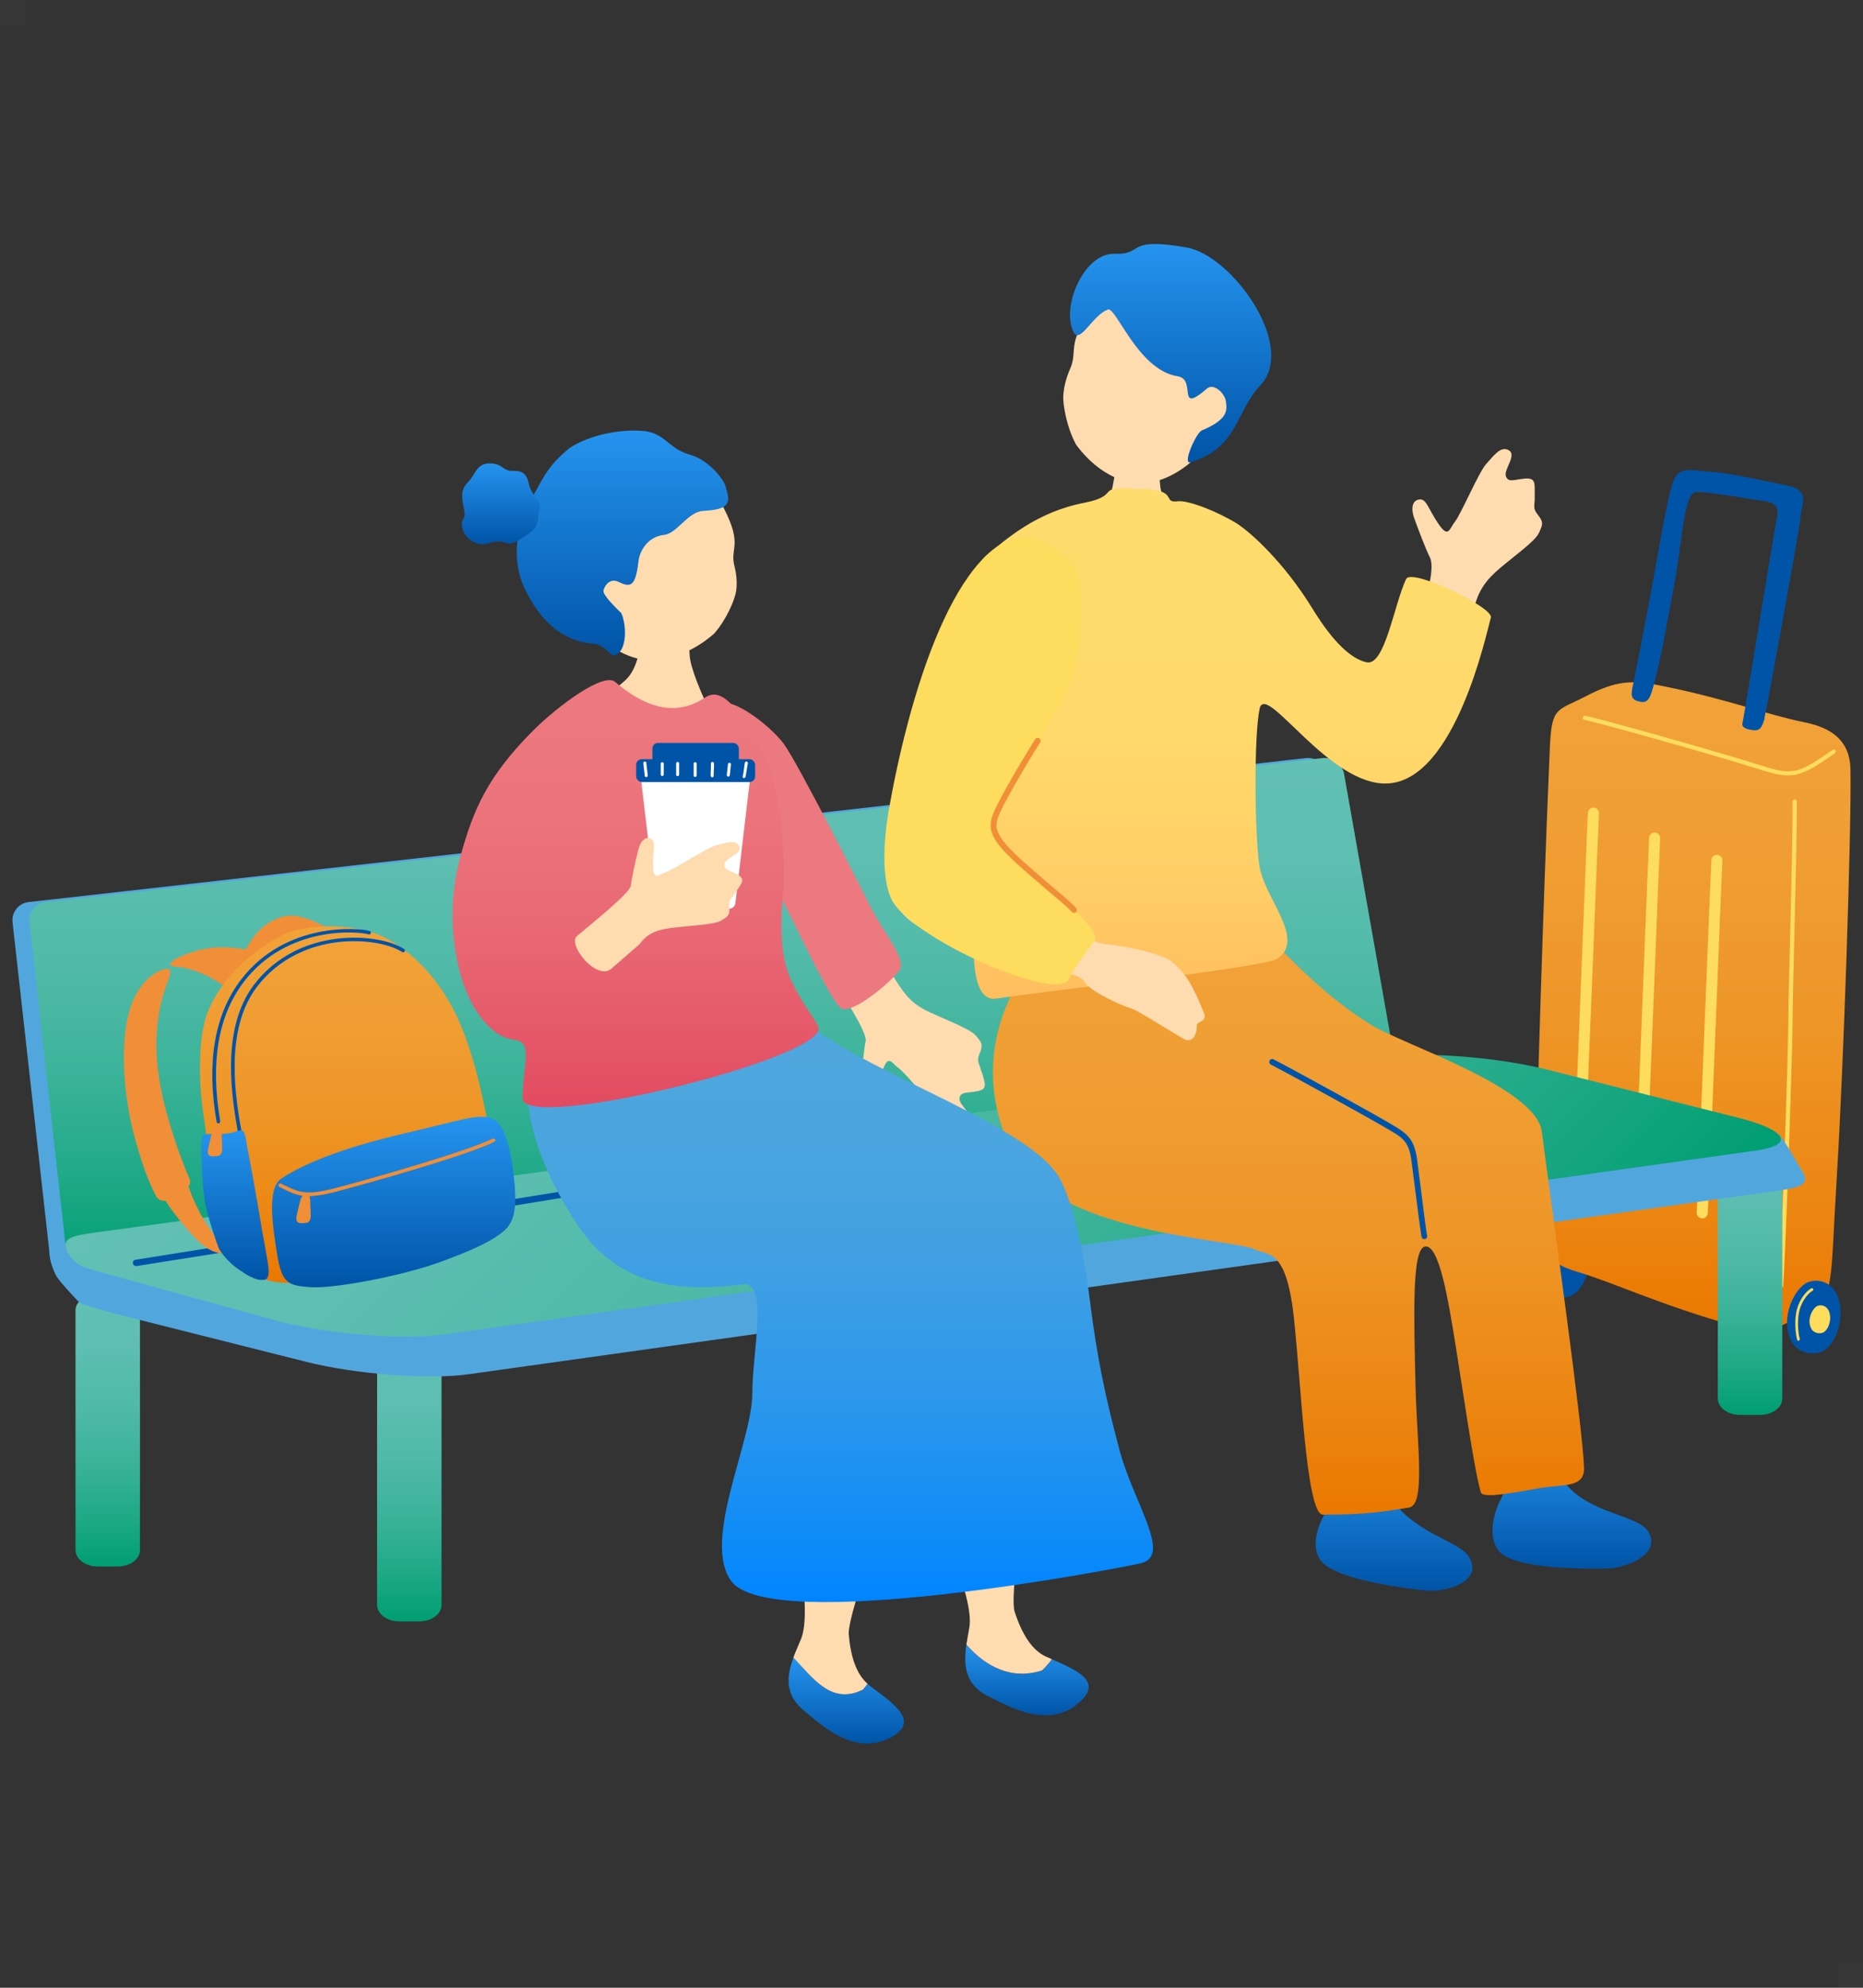 <?xml version="1.0" encoding="UTF-8"?><svg id="_レイヤー_2" xmlns="http://www.w3.org/2000/svg" xmlns:xlink="http://www.w3.org/1999/xlink" viewBox="0 0 150 160"><rect x="0" y="0" width="150" height="160" fill="#333333" stroke="none"/><defs><style>.cls-1{fill:url(#_名称未設定グラデーション_1855);}.cls-1,.cls-2,.cls-3,.cls-4,.cls-5,.cls-6,.cls-7,.cls-8,.cls-9,.cls-10,.cls-11,.cls-12,.cls-13,.cls-14,.cls-15,.cls-16,.cls-17,.cls-18,.cls-19,.cls-20,.cls-21,.cls-22,.cls-23,.cls-24,.cls-25,.cls-26,.cls-27,.cls-28,.cls-29{stroke-width:0px;}.cls-2{fill:url(#_名称未設定グラデーション_107);}.cls-3{fill:url(#_名称未設定グラデーション_151);}.cls-4{fill:url(#_名称未設定グラデーション_216);}.cls-5{fill:url(#_名称未設定グラデーション_235);}.cls-6{fill:url(#_名称未設定グラデーション_660);}.cls-7{opacity:.02;}.cls-7,.cls-22,.cls-24{fill:#fff;}.cls-8{fill:url(#_名称未設定グラデーション_151-3);}.cls-9{fill:url(#_名称未設定グラデーション_151-2);}.cls-10{fill:url(#_名称未設定グラデーション_151-5);}.cls-11{fill:url(#_名称未設定グラデーション_151-4);}.cls-12{fill:url(#_名称未設定グラデーション_216-2);}.cls-13{fill:url(#_名称未設定グラデーション_216-3);}.cls-14{fill:url(#_名称未設定グラデーション_660-7);}.cls-15{fill:url(#_名称未設定グラデーション_660-4);}.cls-16{fill:url(#_名称未設定グラデーション_660-9);}.cls-17{fill:url(#_名称未設定グラデーション_660-6);}.cls-18{fill:url(#_名称未設定グラデーション_660-5);}.cls-19{fill:url(#_名称未設定グラデーション_660-2);}.cls-20{fill:url(#_名称未設定グラデーション_660-3);}.cls-21{fill:url(#_名称未設定グラデーション_660-8);}.cls-22{opacity:0;}.cls-23{fill:#51a7dd;}.cls-25{fill:#ffdbb0;}.cls-26{fill:#f18e38;}.cls-27{fill:#fedc5e;}.cls-28{fill:#ed7980;}.cls-29{fill:#0054a7;}</style><linearGradient id="_名称未設定グラデーション_216" x1="1420.46" y1="107.06" x2="1420.46" y2="54.93" gradientTransform="translate(1556.76) rotate(-180) scale(1 -1)" gradientUnits="userSpaceOnUse"><stop offset="0" stop-color="#ea7800"/><stop offset=".19" stop-color="#ec8612"/><stop offset=".46" stop-color="#ee9527"/><stop offset=".74" stop-color="#f09e33"/><stop offset="1" stop-color="#f1a238"/></linearGradient><linearGradient id="_名称未設定グラデーション_151" x1="1499.52" y1="102.29" x2="1499.52" y2="61.03" gradientTransform="translate(1556.76) rotate(-180) scale(1 -1)" gradientUnits="userSpaceOnUse"><stop offset="0" stop-color="#009e72"/><stop offset=".18" stop-color="#1fa987"/><stop offset=".39" stop-color="#3cb39a"/><stop offset=".6" stop-color="#51baa8"/><stop offset=".8" stop-color="#5dbeb1"/><stop offset="1" stop-color="#62c0b4"/></linearGradient><linearGradient id="_名称未設定グラデーション_151-2" x1="1415.85" y1="113.88" x2="1415.85" y2="91.96" xlink:href="#_名称未設定グラデーション_151"/><linearGradient id="_名称未設定グラデーション_151-3" x1="1548.09" y1="126.09" x2="1548.09" y2="104.16" xlink:href="#_名称未設定グラデーション_151"/><linearGradient id="_名称未設定グラデーション_151-4" x1="1523.8" y1="130.51" x2="1523.8" y2="108.58" xlink:href="#_名称未設定グラデーション_151"/><linearGradient id="_名称未設定グラデーション_151-5" x1="1450.04" y1="128.53" x2="1515.03" y2="63.54" xlink:href="#_名称未設定グラデーション_151"/><linearGradient id="_名称未設定グラデーション_660" x1="1430.26" y1="126.26" x2="1430.26" y2="115.45" gradientTransform="translate(1556.76) rotate(-180) scale(1 -1)" gradientUnits="userSpaceOnUse"><stop offset="0" stop-color="#0054a7"/><stop offset="1" stop-color="#2594ef"/></linearGradient><linearGradient id="_名称未設定グラデーション_660-2" x1="1444.52" y1="128.04" x2="1444.52" y2="116.1" xlink:href="#_名称未設定グラデーション_660"/><linearGradient id="_名称未設定グラデーション_216-2" x1="1453.01" y1="121.91" x2="1453.01" y2="74.63" xlink:href="#_名称未設定グラデーション_216"/><linearGradient id="_名称未設定グラデーション_1855" x1="1457.68" y1="80.38" x2="1457.68" y2="39.3" gradientTransform="translate(1556.76) rotate(-180) scale(1 -1)" gradientUnits="userSpaceOnUse"><stop offset="0" stop-color="#ffbe5f"/><stop offset=".06" stop-color="#ffc261"/><stop offset=".28" stop-color="#ffd167"/><stop offset=".55" stop-color="#ffd96b"/><stop offset="1" stop-color="#ffdc6d"/></linearGradient><linearGradient id="_名称未設定グラデーション_660-3" x1="1462.5" y1="37.24" x2="1462.5" y2="19.65" xlink:href="#_名称未設定グラデーション_660"/><linearGradient id="_名称未設定グラデーション_216-3" x1="1528.55" y1="103.28" x2="1528.55" y2="74.54" xlink:href="#_名称未設定グラデーション_216"/><linearGradient id="_名称未設定グラデーション_660-4" x1="1537.84" y1="103.02" x2="1537.84" y2="90.98" xlink:href="#_名称未設定グラデーション_660"/><linearGradient id="_名称未設定グラデーション_660-5" x1="1525.06" y1="103.61" x2="1525.06" y2="89.89" xlink:href="#_名称未設定グラデーション_660"/><linearGradient id="_名称未設定グラデーション_660-6" x1="1474.07" y1="138.06" x2="1474.07" y2="132.38" xlink:href="#_名称未設定グラデーション_660"/><linearGradient id="_名称未設定グラデーション_660-7" x1="1488.62" y1="140.35" x2="1488.62" y2="133.42" xlink:href="#_名称未設定グラデーション_660"/><linearGradient id="_名称未設定グラデーション_660-8" x1="1506.62" y1="52.74" x2="1506.62" y2="34.66" xlink:href="#_名称未設定グラデーション_660"/><linearGradient id="_名称未設定グラデーション_660-9" x1="1516.43" y1="43.81" x2="1516.43" y2="37.3" xlink:href="#_名称未設定グラデーション_660"/><linearGradient id="_名称未設定グラデーション_235" x1="1489.11" y1="128.95" x2="1489.11" y2="80.26" gradientTransform="translate(1556.76) rotate(-180) scale(1 -1)" gradientUnits="userSpaceOnUse"><stop offset="0" stop-color="#0085ff"/><stop offset=".1" stop-color="#0e8bf8"/><stop offset=".33" stop-color="#2b97ec"/><stop offset=".56" stop-color="#40a0e3"/><stop offset=".78" stop-color="#4ca5de"/><stop offset="1" stop-color="#51a7dd"/></linearGradient><linearGradient id="_名称未設定グラデーション_107" x1="1505.56" y1="89.13" x2="1505.56" y2="54.75" gradientTransform="translate(1556.76) rotate(-180) scale(1 -1)" gradientUnits="userSpaceOnUse"><stop offset="0" stop-color="#e24b61"/><stop offset=".1" stop-color="#e45366"/><stop offset=".41" stop-color="#e96874"/><stop offset=".71" stop-color="#ec747d"/><stop offset="1" stop-color="#ed7980"/></linearGradient></defs><rect class="cls-22" width="150" height="160"/><rect class="cls-7" width="2" height="2"/><rect class="cls-7" x="148" y="158" width="2" height="2"/><path class="cls-29" d="m127.99,100.95c-.13-2.16-1.66-2.62-2.65-2.22-.94.38-2.33,2.77-1.28,4.78.52.99,1.91,1.12,2.56.73,1.07-.66,1.43-2.33,1.37-3.28Z"/><path class="cls-4" d="m123.61,94.93c.16-5.52.59-21.29,1.18-34.83.14-3.26.61-2.87,2.9-4.06,2.5-1.3,3.77-1.31,6.17-.82,5.26,1.06,8.26,2.27,11.42,2.92,1.41.29,3.66.97,3.71,3.77.09,4.99-.57,24.28-1.1,32.83-.53,8.67-.21,9.31-1.94,10.51-2.94,2.03-4.17,2.07-6.27,1.48-5.97-1.67-9.74-3.49-12.63-4.34-2.71-.8-3.59-1.95-3.43-7.46Z"/><path class="cls-27" d="m143.43,103.66c.07-.01.13-.07.14-.15.18-1.99.74-18.3.76-21.31,0-1.26.07-3.91.14-6.72.1-4.17.22-8.91.2-10.96,0-.09-.08-.17-.17-.17-.09,0-.17.08-.17.17.02,2.05-.1,6.78-.2,10.95-.07,2.81-.14,5.46-.14,6.73-.02,3.01-.58,19.3-.76,21.29,0,.09.06.17.15.18.01,0,.03,0,.04,0Z"/><path class="cls-29" d="m142.06,57.83c.23-.99,2.79-15,2.91-16.21.13-1.25.79-2.18-1.2-2.57-1.98-.38-4.34-.95-6.03-1.08s-2.52-.42-2.99.7c-.47,1.12-1.33,6.33-1.6,7.78-.19,1.03-1.01,5.48-1.59,8.31-.23,1.1-.41,1.55.52,1.73.68.13.82-.43,1.12-1.54.63-2.34,1.27-6.22,1.55-7.62.71-3.58.77-7.74,1.86-7.73,1.08,0,3.87.5,4.87.65s1.85.15,1.6,1.37-2.58,15.64-2.75,16.4c-.07.29-.18.6.7.74.67.11.81-.16,1.06-.95Z"/><path class="cls-27" d="m144.58,62.35c.87-.17,1.72-.71,3.16-1.72.08-.05.09-.16.04-.23-.05-.08-.16-.09-.23-.04-2.69,1.88-3.17,2.08-5.65,1.29-3.83-1.22-12.93-3.76-14.27-4.04-.09-.02-.18.04-.2.13-.02.09.04.18.13.2,1.34.28,10.41,2.82,14.24,4.03,1.22.39,2.01.54,2.78.39Z"/><path class="cls-29" d="m148.19,105.44c-.13-2.16-1.66-2.62-2.65-2.22-.94.38-2.33,2.77-1.28,4.78.52.99,1.91,1.12,2.56.73,1.07-.66,1.43-2.33,1.37-3.28Z"/><path class="cls-27" d="m147.35,105.98c-.05-.83-.64-1.01-1.02-.86-.36.15-.9,1.07-.49,1.84.2.38.74.43.99.28.41-.25.55-.9.53-1.26Z"/><path class="cls-27" d="m144.83,107.91s0,0,0,0c.06-.02.09-.08.08-.14-.15-.51-.23-1.62,0-2.39.18-.62.62-1.26,1.03-1.48.05-.03.08-.1.05-.15-.03-.05-.1-.08-.15-.05-.46.25-.94.93-1.14,1.62-.25.85-.14,2.01,0,2.52.02.06.07.09.13.08Z"/><path class="cls-27" d="m137.14,98.07c.19-.04.35-.2.36-.41.08-1.21.43-9.83.73-17.43.21-5.34.4-9.95.45-10.95.01-.25-.18-.46-.42-.47-.25-.01-.46.18-.47.42-.05,1.01-.24,5.62-.45,10.96-.3,7.59-.65,16.2-.73,17.4-.02.25.17.46.42.48.04,0,.08,0,.12,0Z"/><path class="cls-27" d="m132.13,96.27c.19-.04.35-.2.36-.41.08-1.21.43-9.78.73-17.34.21-5.38.4-10.03.45-11.04.01-.25-.18-.46-.42-.47-.25-.01-.46.18-.47.42-.05,1.01-.24,5.66-.45,11.05-.3,7.55-.64,16.12-.73,17.31-.02.25.17.46.42.48.04,0,.08,0,.12,0Z"/><path class="cls-27" d="m127.2,94.26c.19-.04.35-.2.36-.41.08-1.21.43-9.79.73-17.36.21-5.37.4-10,.45-11.01.01-.25-.18-.46-.42-.47-.25-.01-.46.18-.47.42-.05,1.01-.24,5.65-.45,11.02-.3,7.57-.64,16.14-.73,17.34-.02.25.17.46.42.48.04,0,.08,0,.12,0Z"/><path class="cls-23" d="m4.01,101.05c.09.8.81,1.35,1.61,1.22l103.93-16.36c.79-.12,1.33-.87,1.19-1.67l-3.88-21.94c-.14-.79-.91-1.37-1.71-1.28L2.3,72.61c-.8.09-1.38.82-1.29,1.62l3,26.83Z"/><path class="cls-3" d="m5.37,101.05c.09.8.81,1.35,1.61,1.22l103.93-16.36c.79-.12,1.33-.87,1.19-1.67l-3.88-21.94c-.14-.79-.91-1.37-1.71-1.28L3.66,72.61c-.8.09-1.38.82-1.29,1.62l3,26.83Z"/><path class="cls-9" d="m138.31,112.57c0,.72.8,1.32,1.78,1.32h1.63c.98,0,1.78-.59,1.78-1.32v-19.29c0-.72-.8-1.32-1.78-1.32h-1.63c-.98,0-1.78.59-1.78,1.32v19.29Z"/><path class="cls-8" d="m6.08,124.77c0,.72.8,1.32,1.78,1.32h1.63c.98,0,1.78-.59,1.78-1.32v-19.29c0-.72-.8-1.32-1.78-1.32h-1.63c-.98,0-1.78.59-1.78,1.32v19.29Z"/><path class="cls-11" d="m30.36,129.19c0,.72.8,1.32,1.78,1.32h1.63c.98,0,1.78-.59,1.78-1.32v-19.29c0-.72-.8-1.32-1.78-1.32h-1.63c-.98,0-1.78.59-1.78,1.32v19.29Z"/><path class="cls-23" d="m4.61,102.84c-.44-.7-.96-2.4-.33-2.43.93-.04,18.94-.92,20.65-1.22,1.2-.21,47.41-5.82,75.82-9.13l12.67-1.78c1.15-.16,2.66-.21,4.29-.15,2.6-.28,4.28-.44,4.74-.45,3.9-.09,13.18,1.87,14.43,2.07.72.12,5.75.89,6.36,1.59.45.51.86,1.23,1.91,3.02.5.85.06,1.19-1.84,1.46l-105.6,14.8c-3.22.45-9.13,0-13.13-1.02l-15.33-3.86c-.78-.2-1.37-.39-1.92-.55-.47-.16-.78-.2-1.09-.5-.59-.63-1.37-1.46-1.62-1.86Z"/><path class="cls-10" d="m22.61,106.4c4.01,1.01,9.92,1.47,13.13,1.02l105.6-14.8c3.22-.45,2.58-1.65-1.43-2.66l-15.33-3.86c-4.01-1.01-9.92-1.47-13.13-1.02L7.52,99.23c-2.01.28-2.64.54-2.01,1.67.5.89,1.15,1.1,2.45,1.46l14.65,4.04Z"/><path class="cls-29" d="m10.95,101.91s.03,0,.04,0c3.33-.52,34.94-5.54,43.09-6.97.14-.02.23-.16.21-.3-.02-.14-.16-.23-.3-.21-8.14,1.43-39.75,6.44-43.08,6.97-.14.02-.24.15-.21.29.02.13.13.22.25.22Z"/><path class="cls-6" d="m120.02,115.45c.89,1.91,1.54,3.89.85,5.16-.64,1.17-1.32,3.69.31,4.64,1.9,1.11,6.89,1.02,8.3,1,1.41-.03,4.42-1.16,3.18-3.03-.62-.93-2.78-1.22-4.7-2.27-1.36-.74-2.35-1.66-2.8-3.48l-5.15-2.03Z"/><path class="cls-25" d="m93.09,35.1c-.18,0-2.62.19-2.85.17-.08.39-.57,3.65-.72,4.16-.55,1.94-5.21,3.12-4.62,4.91,1.87,4.49,10.28,3.02,12.03.92.63-4-3.27-3.05-3.53-6.3-.06-.7-.31-3.6-.31-3.86Z"/><path class="cls-25" d="m114.75,48.32c.44-1.48.68-2.86.37-3.47-.31-.61-.9-2.16-1.24-3.1-.34-.94-.11-1.52.44-1.55.55-.03.68.78,1.5,1.97.82,1.19.85.42,1.34-.2.49-.62,1.91-3.98,2.5-4.62.59-.64,1.17-1.5,1.83-1.1.66.4-.44,1.55-.24,2.09.19.54.71.24,1.58.18.87-.06.72.47.74,1.37.02.9-.21.97.27,1.57.48.6.35.81.06,1.45-.3.64-1.84,1.74-3.08,2.78s-1.78,1.87-2.14,3.27c-.07.27-.16.63-.27,1.05-1.39-.16-2.82-.22-4.15-.45.28-.64.48-1.11.52-1.25Z"/><path class="cls-19" d="m106.81,116.1c.63,2.01,1.03,4.06.18,5.23-.78,1.08-1.78,3.49-.29,4.64,1.74,1.34,6.7,1.9,8.11,2.06,1.4.15,4.54-.58,3.54-2.59-.5-1.01-2.6-1.57-4.36-2.85-1.25-.91-1.9-1.51-2.12-3.37l-5.06-3.11Z"/><path class="cls-12" d="m83.36,77.1c-.13.23-6.02,6.54-2.03,15.31,3.19,7,17.85,7.25,19.7,8.16,1.03.51,2.51-.17,3.13,5.35.59,5.22,1,16,2.35,16,3.78,0,5.01-.28,6.93-.57,1.37-.2.64-5.12.53-9.81-.12-5.36-.32-10.98.75-11.2,1.15-.23,1.88,4.27,2.45,7.78.64,3.95,1.5,10.07,2.06,12.01.16.54,2.97-.05,4.83-.36,1.92-.31,3.53-.01,3.48-1.64-.1-3.27-2.65-21.25-3.4-27.04-.46-3.58-11.18-7-13.75-8.6-5.14-3.21-7.51-6.83-9.24-7.64-2.37-1.12-17.8,2.24-17.8,2.24Z"/><path class="cls-1" d="m113.22,46.59c-1.01,2.17-1.72,7.06-3.2,6.72-1.21-.28-2.65-1.56-4.32-4.28-2.29-3.73-4.94-6.13-6.11-6.89-1.56-.96-3.91-1.89-4.75-1.79-1.44.17.37-1.05-3.57-1.01-3.15-.23-.96.54-3.97,1.13-3.86.75-6.27,2.91-7.91,4.27-1.66,1.37-.46,7.12-1.25,11.25-.21,1.08.63,8.67.6,13.65-.02,2.55-1.42,11.14,1.46,10.74.98-.14,7.48-1.02,9.16-1.14.95-.07,12.67-1.55,13.44-2.04,2.43-1.57-1.03-4.89-1.41-7.58-.38-2.69-.43-10.47.03-12.58.49-2.23,5.62,6.34,10.38,6.02,5.38-.37,7.86-11.99,8.24-13.36.22-.79-6.4-4.01-6.82-3.09Z"/><path class="cls-25" d="m79.19,50.44c4.06-2.61,6.47,2.23,5.67,4.73-1.23,3.81-7.97,14.38-5.67,15.83,4.71,2.97,9.05,4.91,9.59,4.96.85.09,4.55.58,5.68,1.54s1.66,2.04,2.47,4.02c.31.75-.58.69-.57,1.01.03.9-.45,1.41-1,1.12-.99-.54-3.74-2.32-4.24-2.46-.88-.25-3.34-1.41-3.74-2.09-.4-.68-1.45-.7-3.04-1.17-.74-.22-4.65-1.35-8.19-2.42-4.01-1.21-4.73-3.43-4.37-5.62.58-3.52,1.38-6.12,2.82-9.9,1.95-5.11,2.32-8.1,4.58-9.56Z"/><path class="cls-27" d="m86.28,45.27c-1.75-1.69-4.09-3.24-6.89-.54-5.21,5.03-7.58,19.17-7.73,19.93-.36,1.84-.84,5.44.05,7.59,1.33,3.2,13.48,8.5,14.33,6.58.29-.66,1.47-2.32,2.07-3.09,1.04-1.32-8.18-7.2-8.18-9.03,0-2.25,4.67-8.21,6.03-11.18,1.36-2.97,1.32-9.31.33-10.26Z"/><path class="cls-26" d="m86.47,73.49c.06,0,.12-.02.17-.07.09-.09.09-.25,0-.34-.55-.55-.7-.68-1.32-1.2-.42-.35-1.05-.89-2.17-1.86-2.73-2.36-3.12-3.13-2.84-4.09.29-1,2.55-4.77,3.44-6.17.07-.11.04-.26-.07-.33-.11-.07-.26-.04-.33.07-.48.75-3.14,5.09-3.49,6.3-.37,1.27.24,2.21,2.99,4.59,1.12.97,1.76,1.51,2.18,1.86.62.52.75.63,1.29,1.17.05.05.11.07.17.07Z"/><path class="cls-25" d="m96.36,36.76c-1.96,1.93-4.21,2.48-5.79,1.98s-2.88-1.53-3.93-2.95c-.75-1.38-1.07-3.21-1.03-3.94.04-.67.23-1.43.53-2.11.7-1.59-.34-1.89,1.77-4.89.64-.91,1.61-3.01,5.96-1.92,3.82.96,10.41,8.31,2.49,13.83Z"/><path class="cls-20" d="m89.18,24.93c-1.23.44-2.25,2.86-2.76,1.77-.99-2.09.91-6.36,3.31-6.27,2.47.09.78-1.39,5.81-.51,3.66.64,8.93,7.96,5.92,11.12-1.99,2.09-1.74,4.98-5.6,6.17-.72.22.47-2.4.9-2.56,2.12-.9,2.04-1.6,1.95-2.32-.1-.72-1.01-1.5-1.52-1.06-2.52,2.17-.81-.74-2.36-.98-3.25-.5-5-5.73-5.66-5.37Z"/><path class="cls-29" d="m114.68,99.74s.02,0,.03,0c.13-.02.22-.14.19-.27-.11-.68-.32-2.33-.52-3.94-.1-.81-.2-1.6-.28-2.19-.23-1.75-.92-2.15-1.95-2.77l-.2-.12c-1.12-.67-7.4-4.14-9.41-5.18-.11-.06-.26-.02-.32.1s-.02.26.1.32c2,1.04,8.27,4.5,9.38,5.17l.21.12c.98.58,1.53.9,1.73,2.42.08.59.18,1.37.28,2.19.2,1.61.42,3.27.53,3.95.02.12.12.2.24.2Z"/><path class="cls-26" d="m15.9,76.51c2.11-.6,5.08-.1,6.4.88.7.52-.89,2.34-2.3,2.64s-.41.2-2.81-1.2c-.66-.38-1.82-.95-3.09-1.02-.81-.04-.41-.67,1.8-1.3Z"/><path class="cls-26" d="m15.07,95.19c.45,1.44,1.45,3.52,2.54,4.62,1.08,1.1,1.98,1.18,1.26,1.09-.72-.09-1.62.38-3.18-1.27-1.14-1.2-2.39-2.85-2.63-3.5-.2-.53.56-.84,1.04-1,.48-.16.84-.4.98.06Z"/><path class="cls-26" d="m10.35,81.65c.75-3.08,2.85-3.8,3.22-3.64.25.11.1.59-.03.91-1.39,3.5-.98,6.86-.47,9.27.29,1.35,1.12,4.27,2.2,6.72.38.87-2.12,2.41-2.67,1.42-.84-1.53-1.35-3.36-1.67-4.46-.75-2.58-1.39-6.95-.59-10.23Z"/><path class="cls-26" d="m27.22,75.46c-.81-.95-3.12-2.04-4.37-1.7-2.1.56-2.76,2.13-3.49,3.46-.73,1.33,3.26.14,5.51-.16,2.26-.3,2.96-.87,2.34-1.6Z"/><path class="cls-13" d="m16.33,89.44c.33,2.01.66,5.23,1.06,7.01.66,2.99.75,4.21,1.39,4.89.48.52,1.85,1.52,3.07,1.79,1.13.25,4.33.22,7.62-.19,2.17-.27,5.2-1.11,8.07-2.24,2.09-.83,2.88-1.2,2.77-2.56-.13-1.69-1.08-11.7-3.82-16.92-1.84-3.51-4.44-5.39-6.19-6.05-1.92-.72-5.54-.98-7.73.19-3.04,1.62-5.41,4.28-6.09,6.87-.59,2.23-.37,5.79-.14,7.22Z"/><path class="cls-29" d="m21.3,101.46s.02,0,.03,0c.08-.02.12-.1.1-.18-.36-1.2-1.39-6.76-1.87-9.54-.03-.16-.06-.33-.09-.51-.48-2.69-1.47-8.29,1.23-11.81,3.51-4.58,9.78-4.03,11.68-2.79.07.04.16.03.2-.04.04-.07.03-.16-.04-.2-1.97-1.29-8.45-1.87-12.07,2.85-2.78,3.62-1.77,9.3-1.29,12.03.03.18.06.35.09.51.45,2.62,1.49,8.3,1.87,9.58.02.07.08.11.15.1Z"/><path class="cls-29" d="m17.59,90.42s.01,0,.02,0c.08-.01.13-.09.12-.17-.81-4.74-.17-8.51,1.91-11.23,3.52-4.59,9.29-4.05,10.04-3.81.08.02.16-.02.18-.09.02-.08-.02-.16-.09-.18-.78-.25-6.74-.81-10.36,3.91-2.13,2.78-2.8,6.64-1.97,11.46.01.07.08.12.15.12Z"/><path class="cls-15" d="m19.18,91.02c-.53.2-1.03.24-1.47.27-.56.03-1.41-.12-1.45.23-.08.61-.06,3.76.3,5.51.2,1,.9,3.09,1.05,3.44.15.34.83,1.18,1.52,1.65s1.41.98,2.12.9c.5-.05.38-.81.33-1.28-.06-.47-.44-2.42-.6-3.43-.2-1.27-.84-4.82-.99-5.53-.26-1.2-.18-1.99-.79-1.76Z"/><path class="cls-18" d="m39.36,89.95c.95.17,1.63,1.49,2.01,4.77.24,2.09.16,3.47-.7,4.27-.86.8-2.37,1.55-5.19,2.58-3.21,1.17-8.65,2.17-10.46,2.04s-2.33-.27-2.71-2.67c-.37-2.3-.83-5.3.35-6.08,2.06-1.36,5.41-2.58,9.95-3.64,4.51-1.06,5.56-1.48,6.75-1.27Z"/><path class="cls-26" d="m25.13,96.27c.49-.03,1.07-.13,1.84-.33,2.76-.71,10.63-2.95,12.83-4.03.07-.04.1-.12.07-.19-.04-.07-.12-.1-.19-.07-2.19,1.07-10.03,3.3-12.78,4.01-2.3.59-2.85.32-4.17-.34l-.1-.05c-.07-.04-.16,0-.2.07-.04.07,0,.16.07.2l.1.05c.92.46,1.5.75,2.53.69Z"/><path class="cls-26" d="m17.85,91.29c0,1.03.22,1.72-.38,1.77-.47.04-.88.07-.7-.66.18-.72.25-1.27.47-1.55.22-.28.61-.23.61.44Z"/><path class="cls-26" d="m24.98,96.67c0,1.03.22,1.72-.38,1.77-.47.04-.88.07-.7-.66.18-.72.25-1.27.47-1.55.22-.28.61-.23.61.44Z"/><path class="cls-25" d="m79.04,86.33c-.21-.87-.45-.87-.15-1.57.3-.7.13-.87-.32-1.4-.45-.53-2.21-1.19-3.67-1.86-1.46-.67-1.97-1.35-2.75-2.54-.6-.92-2.77-4.9-2.85-5.06-.92-1.54-2.28,4.73-2.2,4.86.74,1.34,2.74,4.36,2.6,5.03-.14.67-.3,2.3-.39,3.29-.08.99.29,1.48.82,1.37.53-.11.45-.93.93-2.28.48-1.35.7-.62,1.33-.16.63.46,2.86,3.31,3.59,3.77.73.46,1.51,1.13,2.04.58.53-.55-.82-1.37-.77-1.94.05-.56.62-.42,1.47-.59.85-.17.56-.63.35-1.5Z"/><path class="cls-28" d="m57.53,56.79c1.07-1.07,4.41,1.56,5.53,3.02,1.12,1.47,6.22,11.58,7.09,13.31.86,1.73,2.82,4.05,2.3,4.92-.52.86-3.89,3.72-4.75,3.11-.86-.61-3.67-6.78-4.97-9.2-1.3-2.42-5.11-7.21-5.11-9.28s-1.04-4.93-.09-5.88Z"/><path class="cls-25" d="m48.54,58.17c-.69-1.64.17-1.99,1.74-3.35,1.69-1.46,1.29-5.07,1.53-5.59.3.09,3.57.48,3.81.53-.07.37-.22,2.39-.04,3.39.22,1.18,1.36,3.85,1.94,4.67,1.38,3.11-7.09,3.8-8.99.35Z"/><path class="cls-17" d="m83.91,134.46c.22-.22.53-.54.78-.9,2.23.97,4.27,1.9,1.92,3.71-2.5,1.93-5.83-.17-6.86-.64-2.09-.95-2.18-2.58-1.94-4.24,1.55,1.77,3.66,2.89,6.1,2.07Z"/><path class="cls-25" d="m71.4,90.41c3.97-.56,7.39.91,10.89,3.24,4.72,3.15,1.74,17.1,1.3,20.61-.52,4.15-2.33,13.19-1.92,15.4.61,1.9,1.44,3.2,2.58,3.7.15.06.29.13.44.19-.25.37-.56.68-.78.9-2.44.81-4.56-.3-6.1-2.07.07-.47.16-.94.24-1.4.41-2.54-2.68-8.46-3.51-13.66-.75-4.66.91-10.48.02-15.36-.6-3.28-4.05-3.24-6.92-3.52-1.68-.15-1.31-7.32,3.76-8.04Z"/><path class="cls-14" d="m69.48,136c.13-.13.25-.29.37-.47.05.04.1.1.15.14,2.08,1.56,4.28,3.02,1.41,4.33-2.87,1.31-5.64-1.49-6.53-2.18-1.75-1.35-1.55-2.89-.99-4.4,1.58,1.68,3.08,3.84,5.6,2.58Z"/><path class="cls-25" d="m65.31,91.44c4.13.77,8.12,3.01,11.28,5.44,4.5,3.46,1.51,7.49-.26,13.22-.05.17-3.2,7.02-4.41,10.35-.44,1.22-3.48,8.77-3.59,11.02.15,1.88.62,3.27,1.52,4.06-.12.18-.25.34-.37.47-2.52,1.26-4.01-.9-5.6-2.58.18-.5.41-.99.61-1.48.97-2.38-.68-8.85-.3-14.1.33-4.71,3.27-9.99,3.52-14.95.17-3.33-4.35-2.76-6.77-3.32-3.28-.48,1.96-8.56,4.37-8.13Z"/><path class="cls-25" d="m47.62,50.49c1.59,2.03,3.74,2.85,5.41,2.62s3.17-.97,4.47-2.11c1.01-1.14,1.67-2.75,1.77-3.42.09-.61.04-1.32-.13-1.98-.4-1.54.69-1.66-.85-4.67-.47-.91-3.15-5.04-7.69-4.68-3.99.32-6.32,9.99-2.98,14.24Z"/><path class="cls-21" d="m58.43,39.17c-.2-.67-1.41-2.16-2.88-2.57-1.81-.51-1.98-1.8-3.89-1.92-2.66-.17-5.11.81-5.93,1.49-1.77,1.47-2.13,2.61-2.8,3.72-.57.95-2.29,4.29-.59,7.69,1.91,3.79,4.36,4.14,5.48,4.24,1.18.11,1.31,1.48,2.07.66.51-.55.58-2.06.14-3.12-.38-.38-1.54-1.47-1.44-1.85.13-.48.58-.96,1.17-.69.92.43,1.4.55,1.64-1.61.1-.89.76-2.02,2.09-2.16.99-.1,1.92-1.85,3.08-1.92,2.13-.13,2.32-.55,1.84-1.97Z"/><path class="cls-16" d="m42.13,43.22c-1.55,1.16-1.15-.03-2.83.52-.92.3-1.91-.41-2.08-1.27-.16-.86.35-.47.13-1.54-.22-1.06-.24-1.53.36-2.15.59-.62.66-1.45,1.66-1.48,1-.02,1.13.54,1.68.59.56.05,1.26-.14,1.51.98.25,1.12,1.08,1.51.87,2.15-.21.64.2,1.45-1.29,2.2Z"/><path class="cls-5" d="m63.58,80.9c3.23,4.62,19.05,9.18,21.73,13.93.93,1.66,1.88,5.37,2.42,9.69.62,4.94,1.27,7.9,2.41,12.21,1.14,4.27,4.27,8.5,1.71,9.1-2.02.47-29.85,5.78-32.99,1.42-2.35-3.27,1.71-11.22,1.71-15.07,0-3.41,1.36-9.08-.8-8.8-5.08.65-10.01.19-13.31-4.84-3.63-5.53-5.27-11.28-2.89-15.52.81-1.63,19.3-3.86,20-2.11Z"/><path class="cls-2" d="m37.11,68.8c1-3.62,2.14-6.31,5.81-9.99,1.96-1.96,5.73-4.78,6.63-3.9,3.53,3.01,5.9,2.14,7.3,1.19,1.28-.79,2.72.92,4.73,4.74,1.14,2.16,1.71,7.87,1.47,10.89-.17,2.14-.35,5.03.64,7.16.95,2.03,1.84,2.96,2.2,3.77.93,2.46-23.88,8.58-23.82,5.72.06-2.92.88-4.49-.69-4.69-2.08-.27-3.68-2.83-4.37-5.49-.48-1.85-1.05-5.28.09-9.4Z"/><path class="cls-24" d="m52.8,72.7c.03.25.25.45.5.45h5.41c.25,0,.47-.2.5-.45l1.16-9.83c.03-.25-.15-.45-.4-.45h-7.94c-.25,0-.43.2-.4.45l1.16,9.83Z"/><rect class="cls-29" x="51.22" y="61.11" width="9.58" height="1.84" rx=".45" ry=".45"/><rect class="cls-29" x="52.53" y="59.8" width="6.96" height="2.23" rx=".45" ry=".45"/><path class="cls-24" d="m59.91,62.63s.1-.03.11-.08c.03-.09.06-.33.12-.68.03-.18.05-.38.07-.42.02-.06-.02-.13-.08-.15-.06-.02-.13.02-.15.08-.02.05-.04.2-.07.46-.03.24-.08.56-.11.64-.02.06.01.13.07.15.01,0,.03,0,.04,0Z"/><path class="cls-24" d="m57.34,62.57c.07,0,.12-.05.12-.12s0-.09,0-.18c.02-.36.04-.73.02-.83,0-.07-.07-.11-.13-.11-.07,0-.11.07-.11.13.01.1-.01.57-.02.8,0,.1,0,.17,0,.19s.05.12.12.12Z"/><path class="cls-24" d="m55.97,62.54c.07,0,.12-.05.12-.12,0-.06,0-.29,0-.5,0-.2,0-.4,0-.45,0-.07-.05-.12-.12-.12s-.12.05-.12.12c0,.05,0,.24,0,.44,0,.22,0,.45,0,.51s.05.12.12.12Z"/><path class="cls-24" d="m54.56,62.47c.07,0,.12-.05.12-.12v-.9c0-.07-.05-.12-.12-.12s-.12.05-.12.12v.9c0,.07.05.12.12.12Z"/><path class="cls-24" d="m52.04,62.55s0,0,0,0c.07,0,.11-.06.11-.13,0-.09-.03-.28-.05-.47-.03-.21-.05-.42-.06-.54,0-.07-.05-.12-.13-.11-.07,0-.11.06-.11.13,0,.11.04.33.06.55.02.19.05.36.05.46,0,.06.06.11.12.11Z"/><path class="cls-24" d="m53.32,62.46c.07,0,.12-.05.12-.12v-.87c0-.07-.05-.12-.12-.12s-.12.05-.12.12v.87c0,.07.05.12.12.12Z"/><path class="cls-24" d="m58.63,62.51c.07,0,.12-.04.13-.11l.09-.87c0-.07-.04-.12-.11-.13-.07,0-.12.04-.13.11l-.09.87c0,.07.04.12.11.13Z"/><path class="cls-25" d="m59.28,71.75c-.42.66-.62.6-.56,1.27.06.66-.13.76-.66,1.08-.52.32-2.17.38-3.57.54-1.4.16-2.25.35-2.99,1.35-.05.06-2.16,1.87-2.27,1.98-1.19,1.03-3.57-1.95-2.78-2.62,1.02-.87,4.28-3.46,4.34-4.06.07-.6.38-2,.59-2.84.2-.84.65-1.16,1.06-.91.41.24.11.89.14,2.15s.41.71,1.06.5c.65-.21,3.29-1.97,4.03-2.15.73-.18,1.57-.52,1.85.08.29.6-1.06.91-1.18,1.4-.12.48.4.52,1.06.89.66.38.29.68-.12,1.35Z"/></svg>